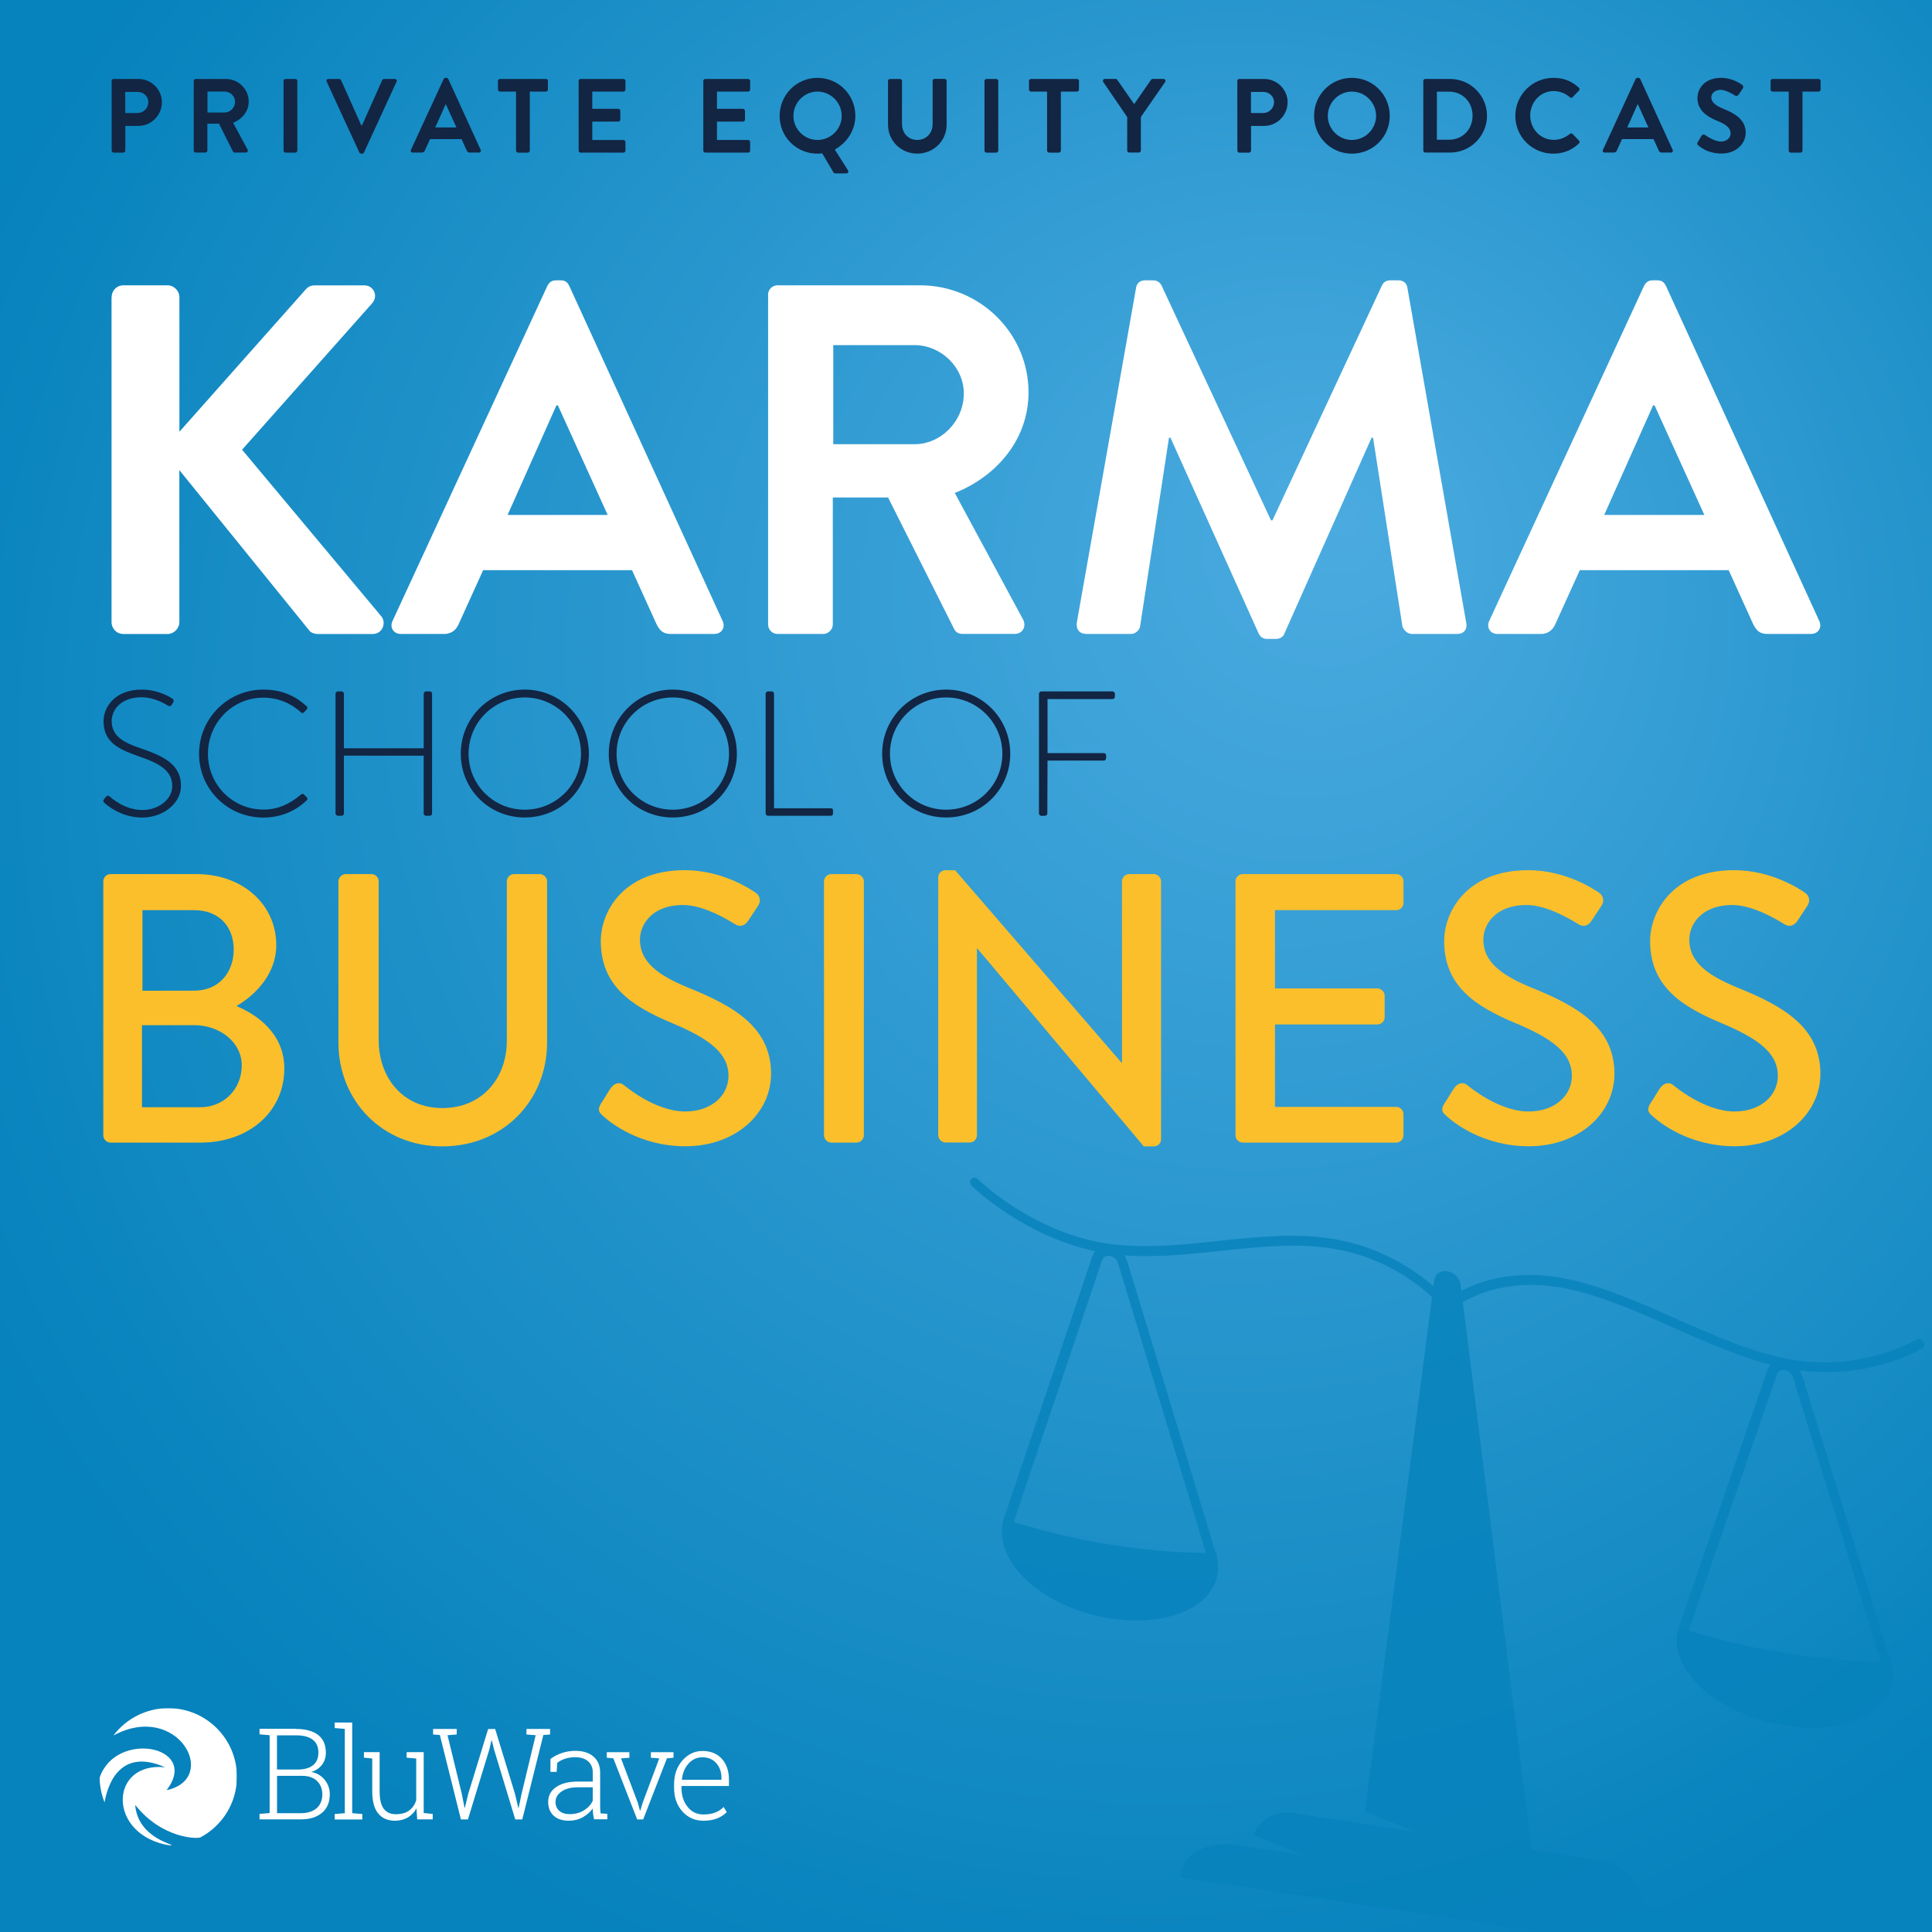 <?xml version="1.0" encoding="utf-8"?>
<!-- Generator: Adobe Illustrator 27.7.0, SVG Export Plug-In . SVG Version: 6.00 Build 0)  -->
<svg version="1.1" id="Layer_1" xmlns="http://www.w3.org/2000/svg" xmlns:xlink="http://www.w3.org/1999/xlink" x="0px" y="0px"
	 viewBox="0 0 3000 3000" style="enable-background:new 0 0 3000 3000;" xml:space="preserve">
<style type="text/css">
	.st0{fill:url(#SVGID_1_);}
	.st1{opacity:0.8;}
	.st2{fill:#0682BC;}
	.st3{fill:#FFFFFF;}
	.st4{fill:#122543;}
	.st5{fill:#FBBF2B;}
	.st6{filter:url(#Adobe_OpacityMaskFilter);}
	.st7{clip-path:url(#SVGID_00000044160152185786714890000016769920007614093237_);}
	.st8{enable-background:new    ;}
	
		.st9{clip-path:url(#SVGID_00000093877323344142547660000005817296398347932588_);fill-rule:evenodd;clip-rule:evenodd;fill:#FFFFFF;}
	.st10{mask:url(#SVGID_00000003081700186045834490000008712991667797044121_);}
	
		.st11{clip-path:url(#SVGID_00000110446018980355115140000015583484789873298563_);fill-rule:evenodd;clip-rule:evenodd;fill:#FFFFFF;}
</style>
<g id="Layer_2_00000018959573356402114800000009757859991527910019_">
</g>
<g>
	
		<radialGradient id="SVGID_1_" cx="1500" cy="1500" r="3402.958" fx="2091.48" fy="2194.938" gradientTransform="matrix(1 0 0 -1 0 3000)" gradientUnits="userSpaceOnUse">
		<stop  offset="0" style="stop-color:#4BABE0"/>
		<stop  offset="0.579" style="stop-color:#0682BC"/>
	</radialGradient>
	<rect class="st0" width="3000" height="3000"/>
	<g class="st1">
		<path class="st2" d="M2986.6,2083c-1.5-2.1-3.7-3.4-6-3.8c-1.7-0.3-3.4,0-4.9,0.9c-0.4,0.2-20.8,12.7-54.9,22.7
			c-31.4,9.2-81.1,18.2-139.7,8.2c-57.5-9.7-118.9-36.9-178.3-63.2c-59.7-26.4-121.4-53.8-179.7-63.8
			c-72.8-12.4-124.5,4.9-153.8,20.3l-1.1-8.9c-3-24.3-38-30.3-41.1-7l-1.2,8.9c-29.2-25.4-81.2-60.8-154.4-73.3
			c-58.3-9.9-120-3.4-179.7,2.9c-59.4,6.3-120.8,12.9-178.3,3.2c-32.4-5.5-82.9-19.7-139.7-56.4c-34.2-22.1-54.7-42.1-54.9-42.3
			c-3.3-3.2-8.2-3.6-10.8-0.7c-2.7,2.8-2.2,7.8,1.1,11c0.9,0.9,21.8,21.3,57.5,44.4c30.5,19.7,77.7,44.9,133.6,56.7
			c-1.6,2-2.9,4.4-3.8,7.1L1558.8,2358l-0.2-0.1l-0.3,1.6l-1.6,4.6c-0.4,1.3-0.5,2.7-0.2,4.1c-0.6,3.5-0.8,7.1-0.8,10.7
			c0,29.4,18,59.7,50.5,85.2c31.5,24.6,73.1,42,117.4,49c44.2,7,85.9,2.9,117.4-11.6c32.6-15,50.5-39.4,50.5-68.6
			c0-4.7-0.5-9.4-1.4-14.2l0,0l0,0l-1.5-7.5h-0.8l-137.2-452.1c-1.1-3.5-2.7-6.8-4.7-9.8c49.6,3.8,100.5-1.7,150.1-7
			c58.7-6.2,119.4-12.7,175.5-3.1c75.2,12.8,126.5,51.1,152.2,75l-104.2,798.5l78.7,31.9l-81.2-12.5l-38.4-5.9l-71-10.9
			c-28.3-4.4-52.3,10.3-60.6,34.3l78.2,31.7l-109.9-16.8c-45.6-5.1-81.8,17-81.8,50.7l828.3,125.6c0-34.5-38.9-68.3-86.9-75.7
			l-23.5-3.6c0-34.5-28.5-66.9-63.7-72.3l-109.4-16.8L2271.5,2022c25.9-15.1,77-35.5,151.6-22.8c56.2,9.6,116.8,36.5,175.5,62.5
			c49.7,22,100.8,44.6,150.6,57.5c-2,2.2-3.7,4.9-4.7,8L2606.8,2527l-0.2-0.1l-0.3,1.5l-1.6,4.5c-0.4,1.3-0.5,2.6-0.2,4
			c-0.6,3.4-0.8,6.9-0.8,10.5c0,28.9,18,58.6,50.5,83.7c31.5,24.2,73.1,41.4,117.4,48.4c44.2,7,85.9,3.1,117.4-11
			c32.6-14.6,50.5-38.5,50.5-67.1c0-4.6-0.5-9.3-1.4-13.9v-0.1l0,0l-1.5-7.3h-0.8l-137.2-443.7c-0.9-2.9-2.2-5.7-3.8-8.3
			c33.8,4.2,80.9,4.7,133.1-10.7c35.7-10.5,56.7-23.4,57.5-24C2988.7,2091.3,2989.2,2086.6,2986.6,2083z M1872.5,2411.3
			c-45.7-0.2-97-4.7-148.9-13c-52.1-8.4-103.6-20.5-149.5-35.1l137.1-406c2.1-6.3,7.8-7.7,12.4-6.9l0,0c4.6,0.8,10.2,4.1,12.4,11.1
			L1872.5,2411.3z M2920.5,2580.1c-45.7-0.3-97-4.9-148.9-13.2c-52.1-8.4-103.6-20.4-149.5-34.9l137.1-397.7
			c2.1-6.2,7.8-7.5,12.4-6.7l0,0c4.6,0.8,10.3,4.1,12.4,10.9L2920.5,2580.1z"/>
	</g>
	<g>
		<g>
			<g>
				<path class="st3" d="M173.3,461.6c0-10.1,7.7-18.6,18.6-18.6H260c10.1,0,18.6,8.5,18.6,18.6v208.8l194.9-219.6
					c3.1-3.9,7.7-7.7,14.7-7.7h77.3c14.7,0,22.4,16.2,12.4,27.8l-202,227.4l216.5,259.1c7.7,10.1,1.5,27.1-13.9,27.1h-84.3
					c-7.7,0-12.4-3.1-13.9-5.4L278.5,730v235.9c0,10.1-8.5,18.6-18.6,18.6h-68.1c-10.8,0-18.6-8.5-18.6-18.6V461.6H173.3z"/>
				<path class="st3" d="M609.5,964.3L850,443.8c2.3-4.6,6.2-8.5,13.1-8.5h7.7c7.7,0,10.8,3.9,13.1,8.5l238.2,520.5
					c4.6,10.1-1.5,20.1-13.1,20.1h-67.3c-11.6,0-17-4.6-22.4-15.5l-37.9-83.5H750.2l-37.9,83.5c-3.1,7.7-10.1,15.5-22.4,15.5h-67.3
					C611,984.4,604.8,974.3,609.5,964.3z M943.6,799.6l-77.3-170.1H864l-75.8,170.1H943.6z"/>
				<path class="st3" d="M1192.6,457.7c0-7.7,6.2-14.7,14.7-14.7h221.2c92.8,0,168.6,74.2,168.6,166.3
					c0,71.1-47.2,129.2-114.5,156.2l106,196.4c5.4,10.1,0,22.4-13.1,22.4h-81.2c-7,0-10.8-3.9-12.4-7L1379,772.5h-85.8v197.2
					c0,7.7-7,14.7-14.7,14.7h-71.1c-8.5,0-14.7-7-14.7-14.7v-512H1192.6z M1420,689.8c41,0,76.6-35.6,76.6-78.9
					c0-41-35.6-75-76.6-75h-126.1v153.9L1420,689.8L1420,689.8z"/>
				<path class="st3" d="M1764.1,446.9c0.8-6.2,5.4-11.6,13.9-11.6h12.4c6.2,0,10.8,3.1,13.1,7.7l170.1,365c1.5,0,1.5,0,2.3,0
					L2146,443c2.3-4.6,6.2-7.7,13.1-7.7h12.4c8.5,0,13.1,5.4,13.9,11.6l91.3,519.7c2.3,10.8-3.9,17.8-13.9,17.8h-70.4
					c-7,0-13.1-6.2-14.7-11.6l-45.6-293.1c-0.8,0-2.3,0-2.3,0l-135.3,303.9c-1.5,4.6-6.2,8.5-13.1,8.5h-13.9c-7,0-10.8-3.9-13.1-8.5
					l-136.9-303.9c0,0-1.5,0-2.3,0l-44.9,293.1c-0.8,5.4-7,11.6-13.9,11.6h-69.6c-10.1,0-16.2-7-14.7-17.8L1764.1,446.9z"/>
				<path class="st3" d="M2312.4,964.3l240.5-520.5c2.3-4.6,6.2-8.5,13.1-8.5h7.7c7.7,0,10.8,3.9,13.1,8.5L2825,964.3
					c4.6,10.1-1.5,20.1-13.1,20.1h-67.3c-11.6,0-17-4.6-22.4-15.5l-37.9-83.5h-231.2l-37.9,83.5c-3.1,7.7-10.1,15.5-22.4,15.5h-67.3
					C2313.9,984.4,2307.8,974.3,2312.4,964.3z M2646.5,799.6l-77.3-170.1h-2.3L2491,799.6H2646.5z"/>
			</g>
		</g>
	</g>
	<g>
		<path class="st4" d="M161.6,1241l2.5-3.3c1.9-2.2,3.9-3,6.1-1.1c2.8,2.5,23.2,21.2,51,21.2c25.1,0,46.3-16.8,46.3-37
			c0-24.6-20.1-35.6-53.5-46.9c-32-11.3-53.2-22.6-53.2-54.3c0-20.7,16.6-48.8,59.6-48.8c27.3,0,47.4,14.1,47.4,14.1
			c1.1,0.8,3,2.8,1.1,5.8c-0.8,1.1-1.7,2.5-2.2,3.6c-1.7,2.2-3.3,3-6.1,1.4c-0.8-0.6-19.3-13-40.6-13c-33.9,0-46.6,21-46.6,36.7
			c0,23.4,17.9,33.7,45.8,42.8c37.8,13,61.8,26.2,61.8,58.2c0,27.6-28.4,49.1-60.1,49.1c-32.8,0-54.9-19.3-58.5-22.6
			C160.8,1245.4,159.4,1244.1,161.6,1241z"/>
		<path class="st4" d="M409,1070.8c28.1,0,49.1,9.4,67,25.7c1.4,1.4,1.7,3.6,0.3,5l-4.4,4.7c-1.7,1.7-3,1.4-4.7-0.3
			c-15.7-14.1-35.6-22.6-58.2-22.6c-48.3,0-86.1,39.4-86.1,87.2c0,47.4,37.8,86.6,86.1,86.6c23.7,0,41.7-9.4,58.2-23.2
			c1.7-1.4,3.3-1.4,4.4-0.6l4.7,4.7c1.4,1.1,1.4,3.3,0,4.7c-18.8,18.2-42.8,26.8-67.3,26.8c-55.2,0-99.9-43.6-99.9-99
			C309.2,1115.2,353.9,1070.8,409,1070.8z"/>
		<path class="st4" d="M521,1077.2c0-1.9,1.7-3.6,3.6-3.6h5.8c2.2,0,3.6,1.7,3.6,3.6v84.7h123.9v-84.7c0-1.9,1.7-3.6,3.6-3.6h5.8
			c2.2,0,3.6,1.7,3.6,3.6v185.9c0,1.9-1.4,3.6-3.6,3.6h-5.8c-1.9,0-3.6-1.7-3.6-3.6v-89.7H534v89.7c0,1.9-1.4,3.6-3.6,3.6h-5.8
			c-1.9,0-3.6-1.7-3.6-3.6L521,1077.2L521,1077.2z"/>
		<path class="st4" d="M814.8,1070.8c55.4,0,99.6,44.4,99.6,99.6c0,55.4-44.1,99-99.6,99c-55.2,0-99.3-43.6-99.3-99
			C715.5,1115.2,759.6,1070.8,814.8,1070.8z M814.8,1257.3c48.3,0,87.4-38.6,87.4-86.9S863,1083,814.8,1083
			c-48.3,0-87.2,39.2-87.2,87.4C727.6,1218.7,766.5,1257.3,814.8,1257.3z"/>
		<path class="st4" d="M1044.6,1070.8c55.4,0,99.6,44.4,99.6,99.6c0,55.4-44.1,99-99.6,99c-55.2,0-99.3-43.6-99.3-99
			C945.3,1115.2,989.4,1070.8,1044.6,1070.8z M1044.6,1257.3c48.3,0,87.4-38.6,87.4-86.9s-39.2-87.4-87.4-87.4
			c-48.3,0-87.2,39.2-87.2,87.4C957.4,1218.7,996.3,1257.3,1044.6,1257.3z"/>
		<path class="st4" d="M1188.9,1077.2c0-1.9,1.7-3.6,3.6-3.6h6.1c1.7,0,3.3,1.7,3.3,3.6v177.9h88c3.3,0,3.6,1.7,3.6,3.6v5
			c0,1.9-1.7,3-3.6,3h-97.4c-1.9,0-3.6-1.7-3.6-3.6V1077.2z"/>
		<path class="st4" d="M1469.1,1070.8c55.4,0,99.6,44.4,99.6,99.6c0,55.4-44.1,99-99.6,99c-55.2,0-99.3-43.6-99.3-99
			C1369.8,1115.2,1414,1070.8,1469.1,1070.8z M1469.1,1257.3c48.3,0,87.4-38.6,87.4-86.9s-39.2-87.4-87.4-87.4
			c-48.3,0-87.2,39.2-87.2,87.4C1382,1218.7,1420.9,1257.3,1469.1,1257.3z"/>
		<path class="st4" d="M1613.4,1077.2c0-1.9,1.7-3.6,3.6-3.6h110.6c1.9,0,3.6,1.7,3.6,3.6v4.7c0,1.9-1.7,3.6-3.6,3.6h-101v83.9h87.4
			c1.9,0,3.6,1.7,3.6,3.6c0,3,0.6,8-3.6,8h-87.4l-0.3,82.2c0,1.9-1.7,3.6-4.4,3.6h-5c-1.9,0-3.6-1.7-3.6-3.6v-186H1613.4z"/>
	</g>
	<g>
		<g>
			<path class="st5" d="M160.4,1368.6c0-6,4.8-11.3,11.3-11.3h133.4c72.1,0,123.9,47.6,123.9,110.2c0,45.9-33.9,78.6-61.9,94.7
				c31.6,13.1,74.4,42.3,74.4,97.1c0,66.7-54.8,114.9-129.8,114.9h-140c-6.6,0-11.3-5.4-11.3-11.3L160.4,1368.6L160.4,1368.6z
				 M311.1,1719.3c36.3,0,64.3-28,64.3-64.9c0-36.3-34.5-62.5-73.3-62.5h-81.6v127.4H311.1z M301.6,1538.3c38.1,0,61.3-28,61.3-63.7
				c0-36.3-23.2-61.3-61.3-61.3h-80.4v125.1L301.6,1538.3L301.6,1538.3z"/>
			<path class="st5" d="M525.5,1368.6c0-6,5.4-11.3,11.3-11.3h39.9c6.6,0,11.3,5.4,11.3,11.3v246c0,59.6,38.1,106,98.9,106
				c61.3,0,100.1-45.9,100.1-104.8v-247.2c0-6,4.8-11.3,11.3-11.3h39.9c6,0,11.3,5.4,11.3,11.3v250.1c0,90.5-68.5,161.4-162.6,161.4
				c-93.5,0-161.4-70.9-161.4-161.4V1368.6z"/>
			<path class="st5" d="M932.9,1714c5.4-7.7,10.1-16.7,15.5-24.4c5.4-7.7,13.7-10.1,20.2-4.8c3.6,3,49.4,41.1,95.3,41.1
				c41.1,0,67.3-25,67.3-55.4c0-35.7-31-58.4-89.9-82.8c-60.7-25.6-108.4-57.2-108.4-126.3c0-46.5,35.7-110.2,130.4-110.2
				c59.6,0,104.2,31,110.2,35.1c4.8,3,9.5,11.3,3.6,20.2c-4.8,7.1-10.1,15.5-14.9,22.6c-4.8,7.7-12.5,11.3-20.8,6
				c-4.2-2.4-45.9-29.8-80.4-29.8c-50,0-67.3,31.6-67.3,53.6c0,33.9,26.2,54.8,75.6,75c69.1,28,128,60.7,128,133.4
				c0,61.9-55.4,112.6-132.8,112.6c-72.7,0-118.5-38.1-128-47C931.1,1728.3,926.9,1724.1,932.9,1714z"/>
			<path class="st5" d="M1279.5,1368.6c0-6,5.4-11.3,11.3-11.3h39.3c6,0,11.3,5.4,11.3,11.3v394.3c0,6-5.4,11.3-11.3,11.3h-39.3
				c-6,0-11.3-5.4-11.3-11.3V1368.6z"/>
			<path class="st5" d="M1456.9,1362c0-6,5.4-10.7,11.3-10.7h14.9l258.5,299h0.6v-281.7c0-6,4.8-11.3,11.3-11.3h38.1
				c6,0,11.3,5.4,11.3,11.3v400.8c0,6-5.4,10.7-11.3,10.7h-15.5l-258.5-307.3h-0.6v290c0,6-4.8,11.3-11.3,11.3h-37.5
				c-6,0-11.3-5.4-11.3-11.3V1362z"/>
			<path class="st5" d="M1918.5,1368.6c0-6,4.8-11.3,11.3-11.3H2168c6.6,0,11.3,5.4,11.3,11.3v33.4c0,6-4.8,11.3-11.3,11.3h-188.2
				v121.5h159c6,0,11.3,5.4,11.3,11.3v33.4c0,6.6-5.4,11.3-11.3,11.3h-159v128H2168c6.6,0,11.3,5.4,11.3,11.3v32.8
				c0,6-4.8,11.3-11.3,11.3h-238.2c-6.6,0-11.3-5.4-11.3-11.3V1368.6z"/>
			<path class="st5" d="M2242.5,1714c5.4-7.7,10.1-16.7,15.5-24.4c5.4-7.7,13.7-10.1,20.2-4.8c3.6,3,49.4,41.1,95.3,41.1
				c41.1,0,67.3-25,67.3-55.4c0-35.7-31-58.4-89.9-82.8c-60.7-25.6-108.4-57.2-108.4-126.3c0-46.5,35.7-110.2,130.4-110.2
				c59.6,0,104.2,31,110.2,35.1c4.8,3,9.5,11.3,3.6,20.2c-4.8,7.1-10.1,15.5-14.9,22.6c-4.8,7.7-12.5,11.3-20.8,6
				c-4.2-2.4-45.9-29.8-80.4-29.8c-50,0-67.3,31.6-67.3,53.6c0,33.9,26.2,54.8,75.6,75c69.1,28,128,60.7,128,133.4
				c0,61.9-55.4,112.6-132.8,112.6c-72.7,0-118.5-38.1-128-47C2240.7,1728.3,2236.5,1724.1,2242.5,1714z"/>
			<path class="st5" d="M2562.3,1714c5.4-7.7,10.1-16.7,15.5-24.4c5.4-7.7,13.7-10.1,20.2-4.8c3.6,3,49.4,41.1,95.3,41.1
				c41.1,0,67.3-25,67.3-55.4c0-35.7-31-58.4-89.9-82.8c-60.7-25.6-108.4-57.2-108.4-126.3c0-46.5,35.7-110.2,130.4-110.2
				c59.6,0,104.2,31,110.2,35.1c4.8,3,9.5,11.3,3.6,20.2c-4.8,7.1-10.1,15.5-14.9,22.6c-4.8,7.7-12.5,11.3-20.8,6
				c-4.2-2.4-45.9-29.8-80.4-29.8c-50,0-67.3,31.6-67.3,53.6c0,33.9,26.2,54.8,75.6,75c69.1,28,128,60.7,128,133.4
				c0,61.9-55.4,112.6-132.8,112.6c-72.7,0-118.5-38.1-128-47C2560.5,1728.3,2556.3,1724.1,2562.3,1714z"/>
		</g>
	</g>
	<path class="st4" d="M2489,232.7l50.8-110c0.5-1,1.3-1.8,2.8-1.8h1.6c1.6,0,2.3,0.8,2.8,1.8l50.3,110c1,2.1-0.3,4.2-2.8,4.2h-14.2
		c-2.5,0-3.6-1-4.7-3.3l-8-17.6h-48.9l-8,17.6c-0.7,1.6-2.1,3.3-4.7,3.3h-14.2C2489.3,236.9,2488,234.8,2489,232.7z M2559.6,197.9
		l-16.3-35.9h-0.5l-16,35.9H2559.6z"/>
	<path class="st4" d="M2636.2,220.9l5.9-10.1c1.3-2.3,4.1-2.3,5.6-1.1c0.8,0.5,14.1,10.1,24.7,10.1c8.5,0,14.9-5.6,14.9-12.6
		c0-8.3-7-14.1-20.8-19.6c-15.4-6.2-30.7-16-30.7-35.3c0-14.5,10.8-31.4,36.8-31.4c16.7,0,29.4,8.5,32.7,10.9c1.6,1,2.1,3.8,1,5.4
		l-6.2,9.3c-1.3,2-3.8,3.3-5.7,2c-1.3-0.8-13.7-9-22.7-9c-9.3,0-14.4,6.2-14.4,11.4c0,7.7,6,12.9,19.3,18.3
		c15.8,6.4,34.1,15.8,34.1,36.9c0,16.8-14.5,32.3-37.6,32.3c-20.6,0-32.7-9.6-35.9-12.7C2635.6,224.4,2634.7,223.5,2636.2,220.9z"/>
	<path class="st4" d="M2777.5,142.2h-25c-1.8,0-3.1-1.5-3.1-3.1v-13.4c0-1.6,1.3-3.1,3.1-3.1h71.4c1.8,0,3.1,1.5,3.1,3.1v13.4
		c0,1.6-1.3,3.1-3.1,3.1h-25v91.7c0,1.6-1.5,3.1-3.1,3.1h-15.2c-1.6,0-3.1-1.5-3.1-3.1L2777.5,142.2L2777.5,142.2z"/>
	<g>
		<g>
			<path class="st3" d="M459.7,2684.7c14.6,0,26,3.1,34.1,9.2c8.1,6.1,12.2,15.4,12.2,27.7c0,7.2-2,13.5-6.1,18.8s-9.6,9-16.6,11.1
				c8.6,1.5,15.5,5.6,20.8,12.1s8,14,8,22.5c0,12.5-4.1,22.2-12.2,28.9c-8.1,6.8-19,10.1-32.7,10.1H403v-8.5l15.7-1.3v-120.9
				l-15.7-1.3v-8.6h15.7h41V2684.7z M430.2,2747.7h32.3c10.2,0,18-2.2,23.6-6.7s8.3-11,8.3-19.7c0-8.9-3-15.5-8.9-20
				s-14.5-6.7-25.9-6.7h-29.5v53.1H430.2z M430.2,2757.5v58h37c10.4,0,18.5-2.6,24.4-7.7s8.9-12.3,8.9-21.5c0-8.4-2.7-15.3-8.1-20.7
				s-13.2-8.1-23.4-8.1H430.2z"/>
			<path class="st3" d="M519.7,2683.3v-8.6h27.2v140.8l15.7,1.3v8.5h-42.9v-8.5l15.7-1.3v-130.9L519.7,2683.3z"/>
			<path class="st3" d="M646.7,2808c-3.3,6.1-7.8,10.8-13.5,14.2c-5.7,3.3-12.4,5-20.1,5c-11,0-19.6-3.7-25.8-11.2s-9.3-19-9.3-34.7
				v-50.7l-12.9-1.3v-8.6H578h11.5v60.7c0,12.7,2.2,21.9,6.5,27.4s10.5,8.3,18.5,8.3c8.7,0,15.7-1.9,20.9-5.8
				c5.2-3.9,8.8-9.2,10.9-16v-64.7l-14.9-1.3v-8.6h14.9h11.6v94.6l14,1.3v8.5h-24.1L646.7,2808z"/>
			<path class="st3" d="M709.2,2693.3l-14.3,1.1l22.2,91.1l4.2,21.4h0.6l5.2-21.4l30.9-100.7h10.9l30.8,100.7l5.1,21.7l0.6-0.1
				l4.5-21.6l21.9-91.1l-14.3-1.1v-8.6h36.7v8.6l-10.5,0.8L811,2825.2h-10.9l-32.7-107.8l-3.7-14.8h-0.6l-3.5,14.8l-33,107.8h-10.9
				L683,2694.1l-10.5-0.8v-8.6h36.7L709.2,2693.3L709.2,2693.3z"/>
			<path class="st3" d="M922.5,2825.2c-0.8-3.5-1.3-6.6-1.6-9.2c-0.3-2.6-0.5-5.2-0.5-7.8c-3.9,5.5-9,10-15.4,13.6
				s-13.7,5.4-21.7,5.4c-10.2,0-18.1-2.6-23.7-7.9s-8.4-12.4-8.4-21.4c0-9.6,4.1-17.3,12.4-23c8.3-5.7,19.6-8.5,33.8-8.5h23.1v-13.8
				c0-7.5-2.4-13.3-7.2-17.6c-4.8-4.2-11.5-6.4-20.1-6.4c-5.8,0-11.1,0.8-15.9,2.4c-4.8,1.6-8.8,3.7-12,6.4l-1,14h-9.6l0.1-20.1
				c4.8-3.7,10.6-6.8,17.3-9.1s13.9-3.5,21.5-3.5c11.5,0,20.8,2.9,27.8,8.8c7,5.9,10.5,14.2,10.5,25.2v51.3c0,2.1,0,4.2,0.1,6.1
				c0.1,2,0.3,3.9,0.6,5.7l10.4,0.7v8.5h-20.5V2825.2z M884.5,2817c8.4,0,15.7-1.9,22.1-5.8s11-8.8,13.8-15v-20.9h-23.3
				c-10.5,0-18.9,2.2-25.1,6.5c-6.3,4.3-9.4,9.8-9.4,16.4c0,5.6,1.9,10.1,5.8,13.6C872.3,2815.3,877.7,2817,884.5,2817z"/>
			<path class="st3" d="M977.3,2729.4l-13,1l26,68.7l3.4,12.3h0.6l3.7-12.3l25.7-68.7l-13-1v-8.6h35.1v8.6l-10.2,0.9l-36.9,94.9
				h-9.3l-37-94.9l-10.2-0.9v-8.6h35.1L977.3,2729.4L977.3,2729.4z"/>
			<path class="st3" d="M1092.2,2827.2c-13.1,0-24-4.8-32.6-14.4c-8.6-9.6-12.9-21.9-12.9-36.7v-5.3c0-14.9,4.3-27.3,12.9-37.1
				s19-14.8,31.1-14.8c12.8,0,22.9,4.1,30.2,12.2c7.3,8.1,11,18.9,11,32.4v9.8h-73.7v2.8c0,11.7,3.1,21.5,9.4,29.5
				s14.5,11.9,24.7,11.9c7.1,0,13.2-1,18.3-3c5.1-2,9.4-4.9,13-8.6l4.9,7.9c-3.9,4.1-8.9,7.4-14.9,9.8
				C1107.6,2826,1100.5,2827.2,1092.2,2827.2z M1090.6,2728.7c-8.5,0-15.6,3.3-21.5,9.8c-5.8,6.5-9.2,14.7-10.2,24.6l0.2,0.5h61.2
				v-2.9c0-9.1-2.7-16.7-8-22.8C1107,2731.8,1099.8,2728.7,1090.6,2728.7z"/>
		</g>
		<defs>
			<filter id="Adobe_OpacityMaskFilter" filterUnits="userSpaceOnUse" x="154.7" y="2652.4" width="213.2" height="213.2">
				<feColorMatrix  type="matrix" values="1 0 0 0 0  0 1 0 0 0  0 0 1 0 0  0 0 0 1 0"/>
			</filter>
		</defs>
		
			<mask maskUnits="userSpaceOnUse" x="154.7" y="2652.4" width="213.2" height="213.2" id="SVGID_00000003081700186045834490000008712991667797044121_">
			<g class="st6">
				<g>
					<g>
						<defs>
							<rect id="SVGID_00000182523356029412626810000007988187143296338817_" x="154.7" y="2652.4" width="213.2" height="213.2"/>
						</defs>
						<clipPath id="SVGID_00000070823990630106015410000006541487210159597716_">
							<use xlink:href="#SVGID_00000182523356029412626810000007988187143296338817_"  style="overflow:visible;"/>
						</clipPath>
						
							<rect x="154.7" y="2641" style="clip-path:url(#SVGID_00000070823990630106015410000006541487210159597716_);" width="213.2" height="224.7"/>
					</g>
					<g class="st8">
						<g>
							<defs>
								<rect id="SVGID_00000077319168981139602140000005247756522426955927_" x="154.7" y="2652.4" width="213.2" height="213.2"/>
							</defs>
							<clipPath id="SVGID_00000168116531811284040110000010584836960699214265_">
								<use xlink:href="#SVGID_00000077319168981139602140000005247756522426955927_"  style="overflow:visible;"/>
							</clipPath>
							
								<path style="clip-path:url(#SVGID_00000168116531811284040110000010584836960699214265_);fill-rule:evenodd;clip-rule:evenodd;fill:#FFFFFF;" d="
								M261.3,2652.4c-34.8,0-65.7,16.7-85.2,42.5c99.6-54,166.1,66.9,82.5,84.9l1.6-2.1c48.7-67.1-80.5-91.1-105.5-17.4
								c0.2,13.6,2.9,26.6,7.7,38.5c3.4-20.8,20.3-87.2,93.9-54.6c-87.4-8.9-90.3,105.8,7.4,121.4c0.7,0,1.3,0,2-0.1
								c10-0.4-51.7-9.8-55.8-62.9c41.3,52.2,96.3,53.3,101.7,50.3c33.5-18,56.3-53.3,56.3-94
								C367.9,2700.1,320.2,2652.4,261.3,2652.4"/>
						</g>
					</g>
				</g>
			</g>
		</mask>
		<g class="st10">
			<g>
				<g>
					<defs>
						<rect id="SVGID_00000007422141742297093240000005417800723074514613_" x="154.7" y="2652.4" width="213.2" height="213.2"/>
					</defs>
					<clipPath id="SVGID_00000047738707797086516090000001752465193387614884_">
						<use xlink:href="#SVGID_00000007422141742297093240000005417800723074514613_"  style="overflow:visible;"/>
					</clipPath>
					
						<path style="clip-path:url(#SVGID_00000047738707797086516090000001752465193387614884_);fill-rule:evenodd;clip-rule:evenodd;fill:#FFFFFF;" d="
						M261.3,2652.4c-34.8,0-65.7,16.7-85.2,42.5c99.6-54,166.1,66.9,82.5,84.9l1.6-2.1c48.7-67.1-80.5-91.1-105.5-17.4
						c0.2,13.6,2.9,26.6,7.7,38.5c3.4-20.8,20.3-87.2,93.9-54.6c-87.4-8.9-90.3,105.8,7.4,121.4c0.7,0,1.3,0,2-0.1
						c10-0.4-51.7-9.8-55.8-62.9c41.3,52.2,96.3,53.3,101.7,50.3c33.5-18,56.3-53.3,56.3-94C367.9,2700.1,320.2,2652.4,261.3,2652.4
						"/>
				</g>
			</g>
		</g>
	</g>
	<path class="st4" d="M173.3,125.7c0-1.6,1.3-3.1,3.1-3.1h38.4c20.1,0,36.6,16.3,36.6,36.1c0,20.3-16.5,36.8-36.4,36.8h-20.4v38.4
		c0,1.6-1.5,3.1-3.1,3.1h-15c-1.8,0-3.1-1.5-3.1-3.1V125.7H173.3z M213.5,175.5c9.1,0,16.8-7.4,16.8-17c0-9-7.7-15.8-16.8-15.8h-19
		v32.8H213.5z"/>
	<path class="st4" d="M300.8,125.7c0-1.6,1.3-3.1,3.1-3.1h46.7c19.6,0,35.6,15.7,35.6,35.1c0,15-10,27.3-24.2,33l22.4,41.5
		c1.1,2.1,0,4.7-2.8,4.7h-17.2c-1.5,0-2.3-0.8-2.6-1.5l-21.7-43.3H322v41.7c0,1.6-1.5,3.1-3.1,3.1h-15c-1.8,0-3.1-1.5-3.1-3.1V125.7
		z M348.8,174.7c8.7,0,16.2-7.5,16.2-16.7c0-8.7-7.5-15.8-16.2-15.8h-26.6v32.5H348.8z"/>
	<path class="st4" d="M440.3,125.7c0-1.6,1.5-3.1,3.1-3.1h15.2c1.6,0,3.1,1.5,3.1,3.1v108.2c0,1.6-1.5,3.1-3.1,3.1h-15.2
		c-1.6,0-3.1-1.5-3.1-3.1V125.7z"/>
	<path class="st4" d="M507.3,126.8c-1-2.1,0.3-4.2,2.8-4.2h16.7c1.5,0,2.5,1,2.8,1.8l31.4,70.3h1.1l31.4-70.3
		c0.3-0.8,1.3-1.8,2.8-1.8H613c2.5,0,3.8,2.1,2.8,4.2l-50.6,110c-0.5,1-1.3,1.8-2.8,1.8h-1.6c-1.5,0-2.3-0.8-2.8-1.8L507.3,126.8z"
		/>
	<path class="st4" d="M638.1,232.7l50.8-110c0.5-1,1.3-1.8,2.8-1.8h1.6c1.6,0,2.3,0.8,2.8,1.8l50.3,110c1,2.1-0.3,4.2-2.8,4.2h-14.2
		c-2.5,0-3.6-1-4.7-3.3l-8-17.6h-48.9l-8,17.6c-0.7,1.6-2.1,3.3-4.7,3.3h-14.2C638.4,236.9,637.1,234.8,638.1,232.7z M708.7,197.9
		L692.4,162h-0.5l-16,35.9H708.7z"/>
	<path class="st4" d="M801.3,142.2h-25c-1.8,0-3.1-1.5-3.1-3.1v-13.4c0-1.6,1.3-3.1,3.1-3.1h71.4c1.8,0,3.1,1.5,3.1,3.1v13.4
		c0,1.6-1.3,3.1-3.1,3.1h-25v91.7c0,1.6-1.5,3.1-3.1,3.1h-15.2c-1.6,0-3.1-1.5-3.1-3.1L801.3,142.2L801.3,142.2z"/>
	<path class="st4" d="M898.5,125.7c0-1.6,1.3-3.1,3.1-3.1h66.5c1.8,0,3.1,1.5,3.1,3.1v13.4c0,1.6-1.3,3.1-3.1,3.1h-48.4V169h40.4
		c1.6,0,3.1,1.5,3.1,3.1v13.6c0,1.8-1.5,3.1-3.1,3.1h-40.4v28.6h48.4c1.8,0,3.1,1.5,3.1,3.1v13.4c0,1.6-1.3,3.1-3.1,3.1h-66.5
		c-1.8,0-3.1-1.5-3.1-3.1V125.7z"/>
	<path class="st4" d="M1092.1,125.7c0-1.6,1.3-3.1,3.1-3.1h66.5c1.8,0,3.1,1.5,3.1,3.1v13.4c0,1.6-1.3,3.1-3.1,3.1h-48.4V169h40.4
		c1.6,0,3.1,1.5,3.1,3.1v13.6c0,1.8-1.5,3.1-3.1,3.1h-40.4v28.6h48.4c1.8,0,3.1,1.5,3.1,3.1v13.4c0,1.6-1.3,3.1-3.1,3.1h-66.5
		c-1.8,0-3.1-1.5-3.1-3.1V125.7z"/>
	<path class="st4" d="M1269.4,120.9c32.7,0,58.8,26.3,58.8,59c0,22.2-12.9,41.8-31.9,52.3l20.4,32.2c1.5,2.3,0,4.9-2.6,4.9h-17.3
		c-0.7,0-2.1-0.7-2.6-1.6l-17.5-29.6c-2.6,0.3-5.4,0.5-7.4,0.5c-32.7,0-58.7-26-58.7-58.7C1210.8,147.2,1236.7,120.9,1269.4,120.9z
		 M1269.4,217.3c20.6,0,37.6-16.8,37.6-37.4s-17-37.7-37.6-37.7s-37.4,17.2-37.4,37.7S1248.8,217.3,1269.4,217.3z"/>
	<path class="st4" d="M1378.9,125.7c0-1.6,1.5-3.1,3.1-3.1h15.5c1.8,0,3.1,1.5,3.1,3.1v66.8c0,13.9,9.5,24.8,23.7,24.8
		s23.9-10.9,23.9-24.7v-67c0-1.6,1.3-3.1,3.1-3.1h15.5c1.6,0,3.1,1.5,3.1,3.1v68c0,24.8-19.8,44.9-45.6,44.9
		c-25.7,0-45.4-20.1-45.4-44.9L1378.9,125.7L1378.9,125.7z"/>
	<path class="st4" d="M1528.7,125.7c0-1.6,1.5-3.1,3.1-3.1h15.2c1.6,0,3.1,1.5,3.1,3.1v108.2c0,1.6-1.5,3.1-3.1,3.1h-15.2
		c-1.6,0-3.1-1.5-3.1-3.1V125.7z"/>
	<path class="st4" d="M1625.9,142.2h-25c-1.8,0-3.1-1.5-3.1-3.1v-13.4c0-1.6,1.3-3.1,3.1-3.1h71.4c1.8,0,3.1,1.5,3.1,3.1v13.4
		c0,1.6-1.3,3.1-3.1,3.1h-25v91.7c0,1.6-1.5,3.1-3.1,3.1H1629c-1.6,0-3.1-1.5-3.1-3.1V142.2z"/>
	<path class="st4" d="M1750.4,181.9l-37.3-54.6c-1.3-2.1,0-4.7,2.6-4.7h16.7c1.3,0,2.1,0.8,2.6,1.5l26.1,37.6l26.1-37.6
		c0.5-0.7,1.3-1.5,2.6-1.5h16.8c2.6,0,3.9,2.6,2.6,4.7l-37.7,54.4v52.1c0,1.6-1.5,3.1-3.1,3.1h-15c-1.8,0-3.1-1.5-3.1-3.1v-51.9
		H1750.4z"/>
	<path class="st4" d="M1921.3,125.7c0-1.6,1.3-3.1,3.1-3.1h38.4c20.1,0,36.6,16.3,36.6,36.1c0,20.3-16.5,36.8-36.4,36.8h-20.4v38.4
		c0,1.6-1.5,3.1-3.1,3.1h-15c-1.8,0-3.1-1.5-3.1-3.1L1921.3,125.7L1921.3,125.7z M1961.5,175.5c9.1,0,16.8-7.4,16.8-17
		c0-9-7.7-15.8-16.8-15.8h-19v32.8H1961.5z"/>
	<path class="st4" d="M2099.2,120.9c32.7,0,58.8,26.3,58.8,59s-26.1,58.7-58.8,58.7s-58.7-26-58.7-58.7S2066.5,120.9,2099.2,120.9z
		 M2099.2,217.3c20.6,0,37.6-16.8,37.6-37.4s-17-37.7-37.6-37.7s-37.4,17.2-37.4,37.7S2078.6,217.3,2099.2,217.3z"/>
	<path class="st4" d="M2210.1,125.7c0-1.6,1.3-3.1,2.9-3.1h38.7c31.5,0,57.3,25.7,57.3,57c0,31.7-25.8,57.3-57.3,57.3H2213
		c-1.6,0-2.9-1.5-2.9-3.1V125.7z M2249.8,217c21.2,0,36.8-16,36.8-37.4c0-21.2-15.5-37.3-36.8-37.3h-18.6V217H2249.8z"/>
	<path class="st4" d="M2412.1,120.9c16.5,0,28.4,5.2,39.5,15.2c1.5,1.3,1.5,3.3,0.2,4.6l-10,10.3c-1.1,1.3-2.8,1.3-4.1,0
		c-6.9-6-16-9.6-25.2-9.6c-20.9,0-36.4,17.5-36.4,38.1c0,20.4,15.7,37.7,36.6,37.7c9.8,0,18.1-3.8,25-9.3c1.3-1.1,3.1-1,4.1,0
		l10.1,10.5c1.3,1.1,1,3.3-0.2,4.4c-11.1,10.8-25.2,15.8-39.7,15.8c-32.7,0-59-26-59-58.7C2353.1,147.2,2379.4,120.9,2412.1,120.9z"
		/>
</g>
</svg>
